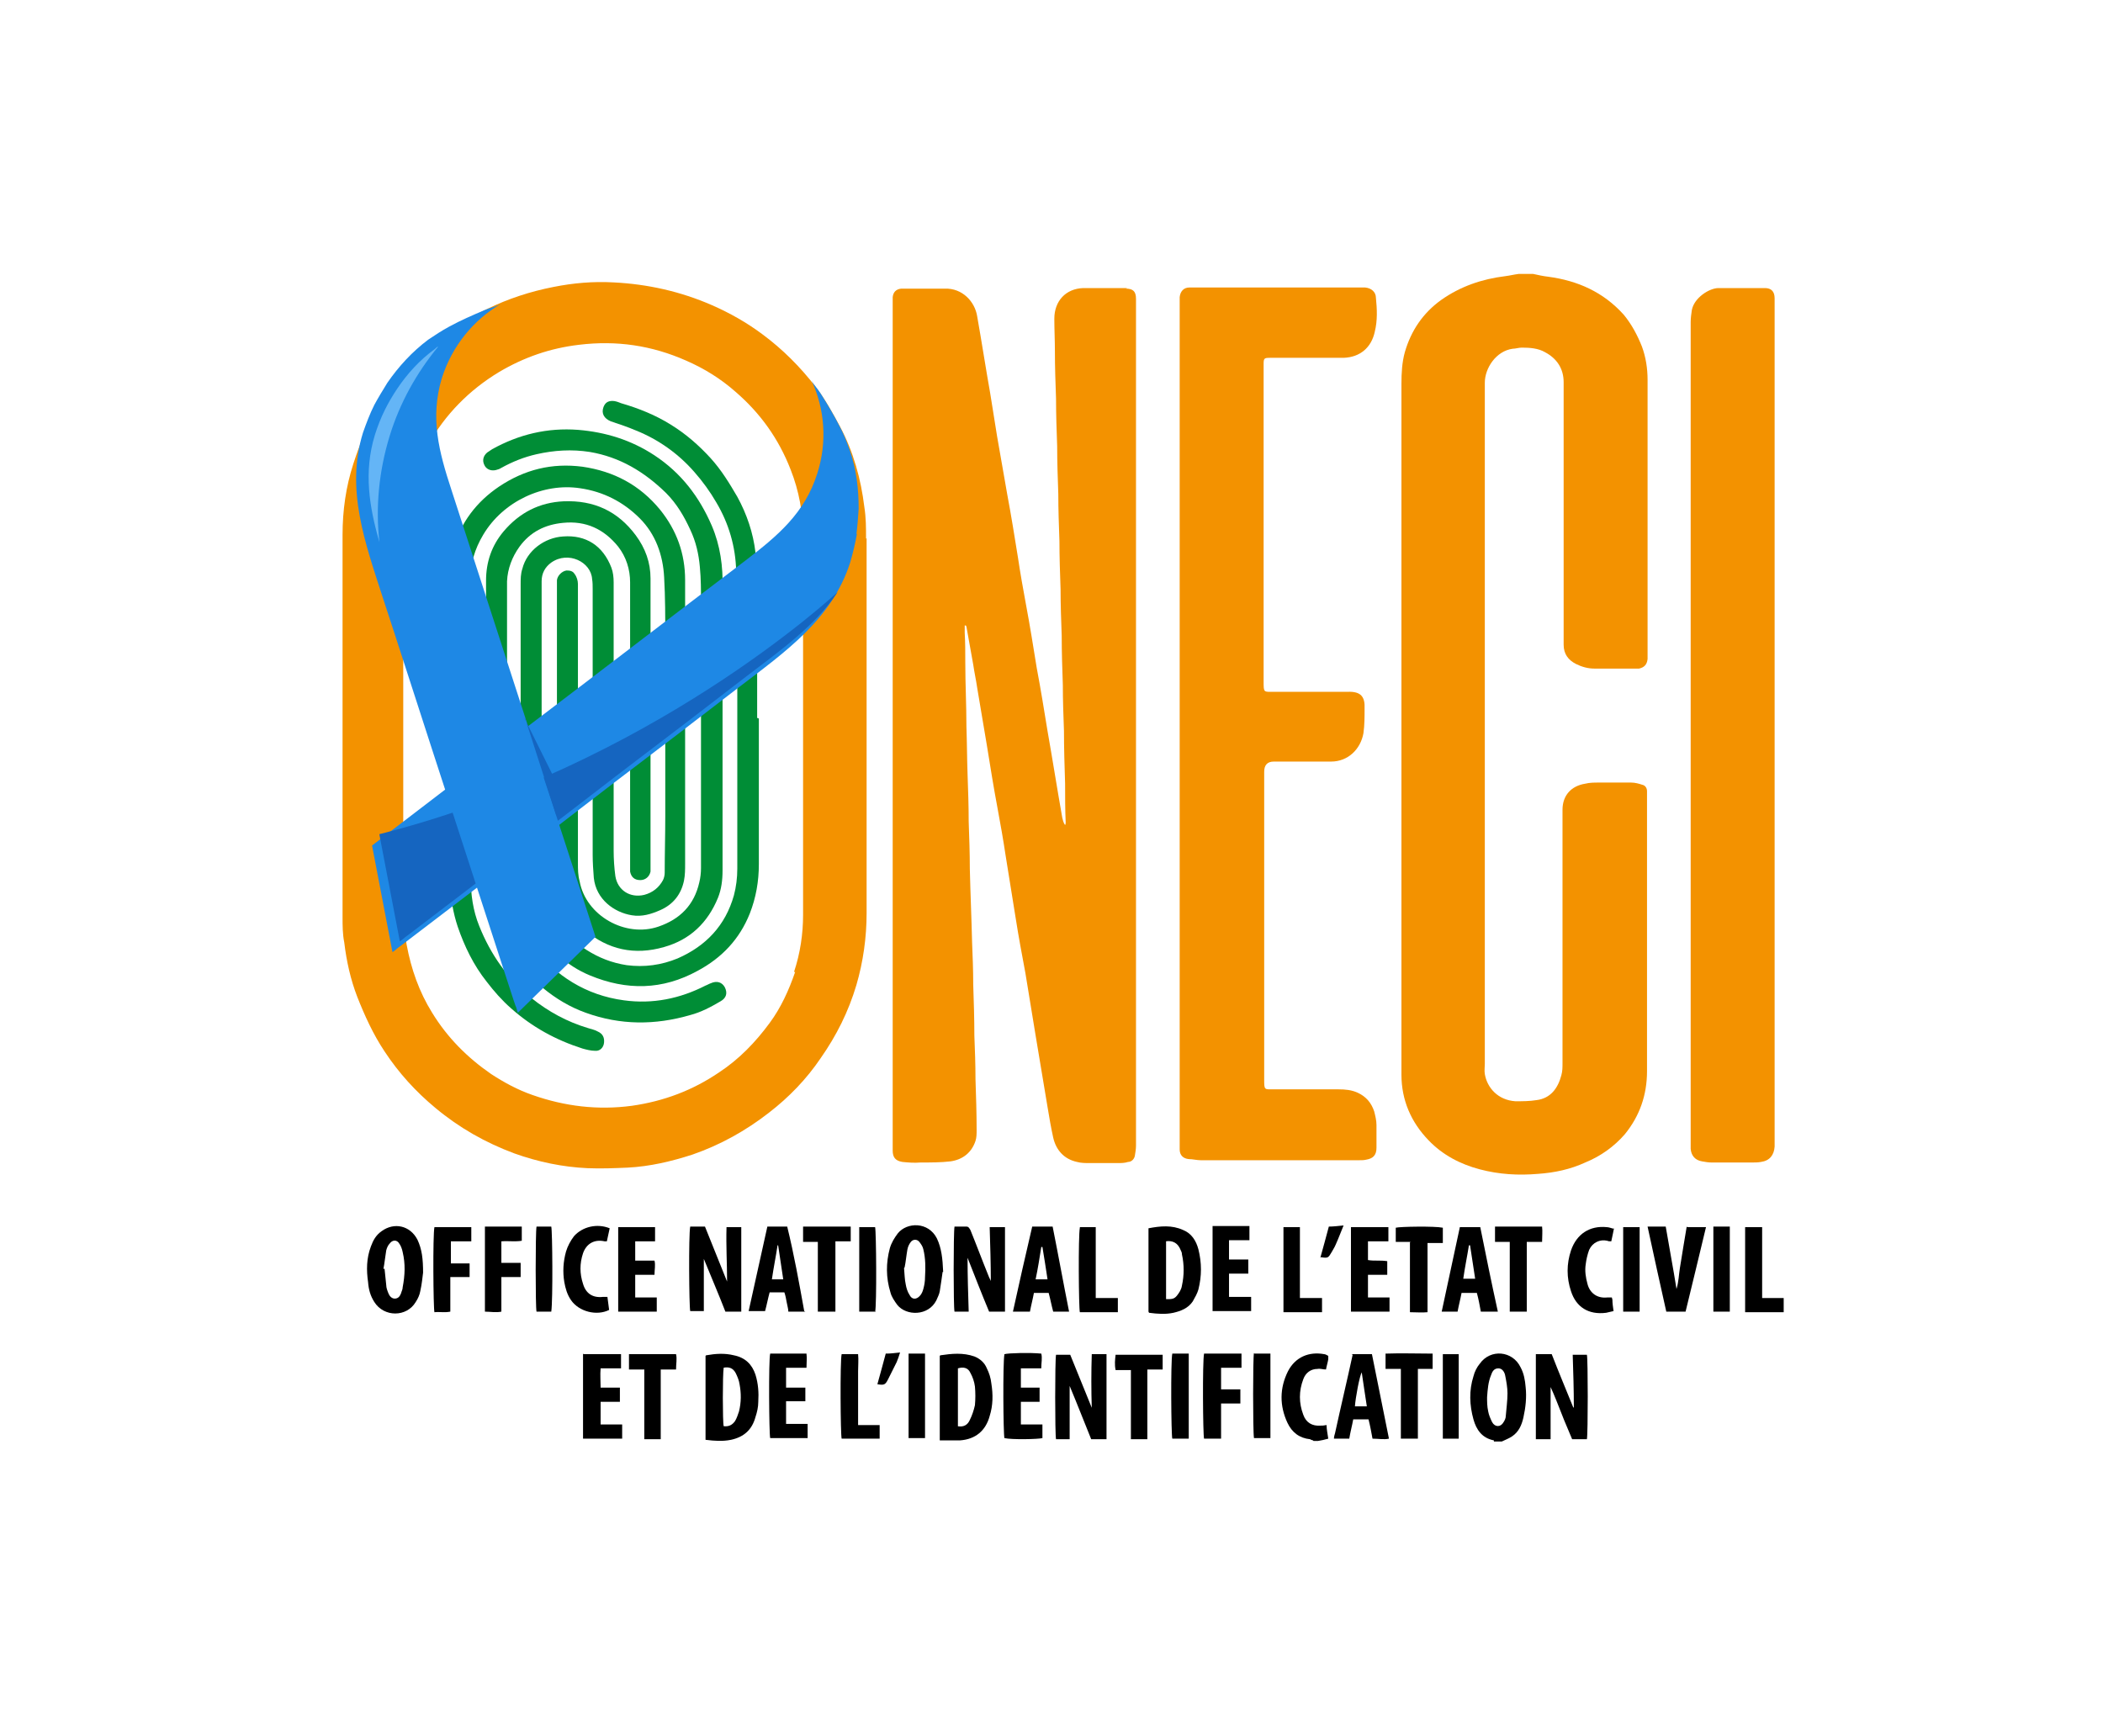 <?xml version="1.0" encoding="UTF-8"?>
<svg id="Calque_3" data-name="Calque 3" xmlns="http://www.w3.org/2000/svg" viewBox="0 0 37.08 30.61">
<g>
	<path d="M29.04,13.95c0-.05-.03-.1-.08-.11-.06-.02-.13-.04-.2-.04-.19,0-.38,0-.57,0-.08,0-.16,0-.24,.02-.25,.04-.4,.21-.4,.46,0,.03,0,.06,0,.1,0,1.46,0,2.92,0,4.37,0,.07,0,.14-.02,.21-.06,.23-.19,.41-.44,.44-.12,.02-.25,.02-.37,.02-.31-.02-.5-.24-.54-.48-.01-.06,0-.12,0-.18,0-3.66,0-7.33,0-10.99,0-.34,0-.68,0-1.02,0-.26,.2-.56,.49-.6,.05,0,.11-.02,.16-.02,.14,0,.29,.01,.41,.08,.21,.11,.33,.29,.33,.53,0,1.51,0,3.01,0,4.52,0,.04,0,.07,0,.11,0,.16,.08,.27,.22,.34,.1,.05,.21,.08,.32,.08,.23,0,.46,0,.69,0,.03,0,.06,0,.1,0,.09-.02,.14-.07,.15-.17,0-.04,0-.07,0-.11,0-1.6,0-3.21,0-4.81,0-.2-.03-.4-.1-.59-.08-.2-.18-.39-.32-.56-.36-.4-.81-.6-1.33-.67-.09-.01-.18-.03-.27-.05h-.25c-.08,.01-.16,.03-.24,.04-.41,.05-.79,.18-1.13,.42-.32,.23-.53,.54-.64,.92-.05,.18-.06,.37-.06,.56,0,4.01,0,8.02,0,12.03,0,.05,0,.1,0,.15,0,.45,.17,.84,.48,1.16,.25,.26,.56,.42,.9,.51,.34,.09,.68,.11,1.03,.08,.29-.02,.57-.08,.83-.2,.27-.11,.51-.28,.7-.5,.26-.32,.39-.69,.39-1.11,0-1.61,0-3.22,0-4.83,0-.04,0-.07,0-.11Z" style="fill: #f39200;"/>
	<path d="M19.88,5.08c-.26,0-.52,0-.78,0-.31,.01-.51,.23-.51,.54,0,.19,.01,.38,.01,.57,0,.28,.01,.56,.02,.84,0,.28,.01,.56,.02,.84,0,.28,.01,.56,.02,.84,0,.28,.01,.55,.02,.83,0,.28,.01,.57,.02,.85,0,.27,.01,.55,.02,.82,0,.29,.01,.58,.02,.87,0,.27,.01,.54,.02,.81,0,.31,.01,.62,.02,.93,0,.23,0,.45,.01,.68,0,.02,0,.03-.01,.05-.03-.04-.04-.09-.05-.13-.09-.51-.17-1.02-.26-1.53-.06-.37-.12-.74-.19-1.11-.06-.37-.12-.75-.19-1.12-.05-.27-.1-.55-.14-.82-.06-.37-.12-.75-.19-1.12-.06-.34-.12-.68-.18-1.03-.04-.25-.08-.5-.12-.75-.08-.45-.15-.91-.23-1.36-.04-.26-.26-.5-.57-.49-.22,0-.44,0-.66,0-.04,0-.07,0-.11,0-.09,.01-.14,.06-.15,.15,0,.06,0,.12,0,.17,0,4.91,0,9.82,0,14.73,0,.05,0,.1,0,.15,0,.12,.05,.18,.17,.2,.1,.01,.21,.02,.32,.01,.18,0,.36,0,.53-.02,.21-.03,.37-.15,.44-.36,.02-.06,.02-.13,.02-.19,0-.3-.01-.6-.02-.9,0-.26-.01-.52-.02-.77,0-.3-.01-.6-.02-.9,0-.25-.01-.5-.02-.74-.01-.43-.03-.87-.04-1.3,0-.28-.01-.55-.02-.83,0-.28-.01-.56-.02-.84s-.01-.56-.02-.84c0-.38-.02-.75-.02-1.13,0-.17,0-.35-.01-.52,0-.04,0-.09,0-.13,0,0,.02,0,.02,0,0,0,.01,.02,.01,.02,.04,.22,.08,.45,.12,.67,.02,.14,.05,.27,.07,.41,.06,.34,.11,.67,.17,1.01,.06,.37,.12,.75,.19,1.12,.05,.27,.1,.55,.14,.82,.06,.37,.12,.74,.18,1.12,.05,.32,.11,.64,.17,.96,.06,.37,.12,.73,.18,1.1,.07,.42,.14,.84,.21,1.26,.03,.18,.06,.36,.1,.54,.05,.22,.19,.38,.42,.43,.07,.02,.15,.02,.22,.02,.17,0,.34,0,.5,0,.06,0,.12,0,.18-.02,.06,0,.11-.05,.12-.11,.01-.06,.02-.12,.02-.18,0-4.94,0-9.88,0-14.83,0-.03,0-.06,0-.1,0-.13-.05-.18-.18-.18Z" style="fill: #f39200;"/>
	<path d="M15.27,9.5c0-.19,0-.37-.03-.56-.06-.49-.19-.97-.43-1.42-.13-.24-.26-.48-.43-.7-.27-.35-.58-.66-.93-.92-.28-.21-.58-.38-.9-.52-.55-.24-1.13-.37-1.73-.4-.36-.02-.71,.01-1.06,.08-.82,.16-1.55,.51-2.18,1.06-.36,.31-.67,.68-.92,1.09-.19,.3-.32,.63-.43,.97-.13,.4-.19,.82-.19,1.25,0,2.25,0,4.5,0,6.74,0,.15,0,.3,.03,.45,.04,.33,.11,.65,.23,.96,.13,.33,.28,.66,.48,.96,.25,.38,.55,.71,.9,1,.42,.35,.88,.61,1.39,.8,.42,.15,.85,.24,1.29,.26,.24,.01,.48,0,.71-.01,.39-.02,.77-.11,1.14-.23,.49-.17,.94-.42,1.35-.74,.35-.27,.66-.59,.91-.96,.28-.4,.49-.82,.63-1.29,.12-.41,.18-.84,.18-1.27,0-1.1,0-2.21,0-3.31s0-2.2,0-3.3Zm-1.25,7.64c-.11,.32-.25,.63-.45,.9-.25,.34-.54,.64-.89,.87-.47,.32-.98,.51-1.54,.59-.6,.08-1.18,.01-1.75-.19-.26-.09-.5-.22-.73-.37-.42-.29-.77-.64-1.04-1.08-.23-.37-.37-.77-.45-1.2-.05-.26-.06-.53-.06-.8,0-2.12,0-4.24,0-6.36,0-.59,.14-1.15,.44-1.66,.3-.53,.72-.96,1.25-1.28,.44-.26,.9-.42,1.41-.48,.66-.08,1.28,.01,1.89,.28,.32,.14,.61,.32,.87,.55,.44,.38,.76,.83,.97,1.37,.15,.38,.22,.77,.22,1.18,0,1.11,0,2.22,0,3.33s0,2.23,0,3.34c0,.34-.05,.68-.16,1.01Z" style="fill: #f39200;"/>
	<path d="M22.28,6.42c0-.1,.01-.11,.11-.11,.19,0,.37,0,.56,0,.25,0,.5,0,.74,0,.29-.01,.49-.18,.55-.46,.05-.2,.04-.4,.02-.6,0-.1-.08-.17-.19-.18-.04,0-.08,0-.13,0-.94,0-1.88,0-2.82,0-.05,0-.1,0-.15,0-.1,0-.16,.07-.17,.17,0,.05,0,.1,0,.15,0,2.45,0,4.91,0,7.36s0,4.92,0,7.37c0,.05,0,.1,0,.15,0,.1,.06,.16,.16,.17,.07,0,.14,.02,.21,.02,.93,0,1.86,0,2.8,0,.04,0,.08,0,.12-.01,.12-.02,.18-.08,.18-.21,0-.13,0-.26,0-.4,0-.08-.02-.16-.04-.24-.05-.15-.14-.26-.29-.33-.11-.05-.22-.06-.34-.06-.38,0-.75,0-1.13,0-.18,0-.18,.02-.18-.18,0-1.81,0-3.61,0-5.42q0-.18,.17-.18c.34,0,.67,0,1.01,0,.3,0,.52-.22,.57-.5,.02-.14,.02-.29,.02-.43,.01-.21-.06-.31-.3-.3-.43,0-.86,0-1.29,0-.19,0-.19,.02-.19-.18,0-1.85,0-3.7,0-5.55,0-.03,0-.05,0-.08Z" style="fill: #f39200;"/>
	<path d="M31.29,5.44c0-.06,0-.12,0-.18,0-.12-.06-.18-.17-.18-.27,0-.55,0-.82,0-.16,0-.43,.17-.47,.39-.01,.07-.02,.14-.02,.21,0,4.81,0,9.62,0,14.44,0,.05,0,.09,0,.14,.01,.12,.08,.2,.2,.22,.06,.01,.11,.02,.17,.02,.24,0,.47,0,.71,0,.05,0,.11,0,.16-.01,.15-.02,.23-.12,.24-.27,0-.05,0-.11,0-.16,0-2.43,0-4.86,0-7.3s0-4.87,0-7.31Z" style="fill: #f39200;"/>
</g>
<g>
	<path d="M13.38,12.67c0,.55,0,1.11,0,1.66,0,.3,0,.61,0,.91,0,.3-.05,.59-.16,.87-.18,.45-.49,.78-.92,1.01-.62,.34-1.25,.35-1.9,.08-.41-.17-.71-.46-.94-.83-.2-.33-.28-.67-.28-1.05,0-1.67,0-3.35,0-5.02,0-.09,0-.18,.03-.27,.08-.32,.39-.55,.72-.57,.4-.03,.7,.16,.85,.55,.03,.08,.04,.17,.04,.26,0,.24,0,.48,0,.73,0,1.33,0,2.66,0,4,0,.15,.01,.3,.03,.45,.04,.25,.26,.39,.51,.33,.15-.04,.26-.13,.33-.26,.02-.04,.03-.09,.03-.13,0-.33,.01-.66,.01-1,0-1.05,0-2.09,0-3.14,0-.36,0-.72-.02-1.07-.02-.39-.15-.76-.43-1.04-.29-.29-.64-.47-1.05-.53-.65-.1-1.36,.23-1.71,.82-.15,.25-.23,.52-.23,.81,0,1.37,0,2.75,0,4.12,0,.37,0,.75,.01,1.12,0,.29,.04,.58,.15,.85,.2,.5,.5,.93,.92,1.27,.3,.24,.63,.42,1,.53,.06,.02,.12,.03,.17,.06,.09,.04,.12,.11,.11,.2-.01,.09-.08,.15-.16,.14-.07,0-.15-.02-.22-.04-.47-.15-.89-.38-1.26-.71-.16-.14-.3-.3-.43-.47-.23-.29-.39-.62-.51-.97-.08-.24-.12-.49-.14-.74-.02-.32-.02-.64-.03-.97,0-1.01,0-2.02,0-3.03,0-.44,0-.88,0-1.32,0-.21,.03-.41,.09-.61,.14-.46,.41-.82,.81-1.09,.45-.3,.93-.42,1.47-.35,.55,.08,1.01,.32,1.37,.76,.29,.36,.44,.77,.44,1.24,0,1.67,0,3.34,0,5,0,.1,0,.2-.02,.3-.05,.24-.19,.42-.42,.52-.16,.07-.32,.12-.5,.09-.31-.05-.63-.28-.67-.66-.01-.13-.02-.27-.02-.4,0-.09,0-.17,0-.26,0-1.48,0-2.96,0-4.43,0-.06,0-.12-.01-.18-.02-.3-.42-.5-.72-.29-.11,.08-.17,.19-.17,.33,0,.25,0,.5,0,.75,0,1.17,0,2.34,0,3.5,0,.31,0,.62,.02,.93,0,.2,.05,.4,.13,.59,.13,.31,.35,.55,.64,.73,.22,.14,.45,.23,.71,.27,.31,.04,.61,0,.9-.12,.5-.22,.84-.58,.99-1.11,.04-.15,.06-.31,.06-.47,0-1.44,0-2.88,0-4.33,0-.31,0-.61-.02-.92-.01-.43-.13-.84-.35-1.21-.11-.19-.24-.37-.39-.54-.28-.32-.63-.57-1.03-.73-.14-.06-.29-.11-.44-.16-.12-.05-.17-.14-.13-.25,.03-.08,.08-.11,.16-.11,.05,0,.1,.02,.15,.04,.31,.09,.61,.21,.88,.38,.26,.16,.49,.36,.7,.59,.19,.21,.33,.44,.47,.68,.17,.31,.28,.64,.32,.98,.02,.18,.02,.36,.03,.54,0,.4,0,.8,0,1.2,0,.39,0,.79,0,1.18h0Z" style="fill: #008d36;"/>
	<path d="M12.74,12.69c0,.69,0,1.39,0,2.08,0,.19,0,.39,0,.58,0,.17-.02,.33-.08,.48-.18,.44-.49,.74-.95,.87-.52,.15-.99,.05-1.4-.3-.19-.16-.31-.36-.39-.59-.08-.2-.1-.4-.1-.61,0-.72,0-1.44,0-2.16,0-.9,0-1.8,0-2.7,0-.04,0-.07,0-.11,.01-.08,.09-.16,.17-.17,.06,0,.11,.01,.14,.06,.04,.05,.06,.12,.06,.18,0,.13,0,.25,0,.38,0,1.51,0,3.03,0,4.54,0,.11,0,.21,.03,.32,.11,.61,.81,1,1.39,.8,.38-.13,.63-.38,.72-.78,.02-.08,.03-.17,.03-.25,0-1.56,0-3.13,0-4.69,0-.21,0-.41-.02-.62-.02-.23-.07-.45-.17-.66-.11-.24-.24-.46-.43-.65-.38-.37-.81-.63-1.34-.72-.32-.05-.63-.03-.94,.04-.22,.05-.42,.13-.62,.24-.03,.02-.06,.03-.1,.04-.09,.02-.17-.02-.2-.09-.04-.08-.02-.16,.05-.22,.03-.02,.06-.04,.09-.06,.47-.26,.97-.38,1.51-.34,.49,.04,.94,.18,1.35,.45,.47,.31,.79,.73,1.01,1.24,.15,.35,.2,.72,.19,1.1,0,.32,0,.63,0,.95,0,.45,0,.9,0,1.35,0,0,0,0,0,0Z" style="fill: #008d36;"/>
	<path d="M8.57,12.87c0-.47,0-.94,0-1.4,0-.41,0-.82,0-1.23,0-.33,.1-.62,.31-.87,.28-.33,.63-.51,1.06-.53,.53-.02,.95,.17,1.27,.6,.17,.23,.26,.48,.26,.76,0,.52,0,1.05,0,1.57,0,.77,0,1.54,0,2.31,0,.4,0,.79,0,1.19,0,.03,0,.07,0,.1-.02,.09-.09,.15-.18,.15-.1,0-.16-.05-.18-.15,0-.04,0-.09,0-.13,0-1.37,0-2.74,0-4.11,0-.29,0-.57,0-.86,0-.23-.07-.45-.21-.63-.25-.31-.57-.46-.97-.42-.32,.03-.58,.16-.77,.42-.13,.18-.21,.39-.22,.61,0,.13,0,.26,0,.39,0,.48,0,.96,0,1.44,0,.8,0,1.59,0,2.39,0,.33,0,.67,.02,1,.03,.44,.15,.87,.43,1.22,.41,.52,.94,.86,1.61,.95,.51,.07,.99-.03,1.44-.26,.03-.01,.06-.03,.09-.04,.11-.05,.2-.02,.25,.07,.05,.1,.03,.19-.08,.25-.17,.1-.34,.19-.53,.24-.62,.18-1.23,.18-1.84-.04-.28-.1-.53-.25-.76-.44-.26-.22-.48-.48-.66-.77-.22-.37-.32-.77-.32-1.2,0-.85,0-1.71,0-2.56h0Z" style="fill: #008d36;"/>
</g>
<g>
	<path d="M26.34,25.4s0,0,0,0c-.21-.04-.31-.19-.36-.37-.07-.25-.08-.51,0-.76,.02-.08,.06-.16,.11-.22,.19-.27,.58-.23,.72,.06,.06,.11,.08,.23,.09,.35,.02,.18,0,.36-.04,.54-.03,.13-.08,.25-.2,.33-.06,.04-.12,.06-.18,.09h-.14Zm-.12-.77c0,.09,0,.17,.02,.26,.01,.06,.04,.13,.07,.19,.05,.09,.15,.09,.2,0,.02-.03,.04-.07,.04-.11,.01-.13,.03-.27,.03-.4,0-.1-.02-.21-.04-.31-.01-.06-.05-.13-.12-.13-.08,0-.11,.06-.13,.12-.05,.12-.06,.25-.07,.39Z"/>
	<path d="M23.15,25.4s-.04-.01-.05-.02c-.19-.02-.32-.12-.4-.29-.14-.3-.14-.61,.01-.91,.13-.25,.37-.35,.64-.3,.02,0,.05,.02,.07,.03,0,.02,0,.04,0,.06-.01,.06-.03,.12-.04,.18-.06,0-.1-.02-.15-.01-.12,0-.21,.07-.25,.18-.08,.21-.08,.42,0,.63,.05,.14,.16,.2,.3,.19,.03,0,.06,0,.11-.01,0,.08,.02,.16,.03,.24-.07,.02-.12,.03-.18,.04h-.08Z"/>
	<path d="M31.45,23.14h-.68v-1.5h.3v1.25h.38v.25Z"/>
	<path d="M27.09,23.88h.27c.12,.31,.25,.62,.38,.94,0,0,0,0,.01,0,0-.31-.01-.62-.02-.93h.25c.02,.07,.02,1.4,0,1.49h-.26c-.06-.15-.13-.3-.19-.46-.06-.15-.12-.31-.19-.46v.92h-.26v-1.5Z"/>
	<path d="M19.25,24.83c-.01-.32-.01-.63,0-.95h.26v1.5h-.27c-.13-.32-.25-.63-.38-.94v.94h-.24c-.02-.07-.02-1.4,0-1.49,.02,0,.05,0,.07,0,.06,0,.12,0,.18,0,.13,.32,.26,.64,.39,.96Z"/>
	<path d="M17.47,22.59c0-.31-.01-.63-.02-.95h.27v1.49h-.28c-.13-.31-.25-.62-.38-.95,0,.33,.01,.63,.02,.95h-.25c-.02-.07-.02-1.4,0-1.5,.07,0,.14,0,.21,0,.04,0,.05,.03,.07,.06,.11,.27,.21,.54,.32,.81,.01,.03,.03,.06,.04,.09,0,0,0,0,0,0Z"/>
	<path d="M13.06,23.13h-.27c-.12-.31-.25-.61-.38-.93v.92h-.24c-.02-.07-.03-1.35,0-1.49,.04,0,.09,0,.13,0,.04,0,.08,0,.13,0,.13,.32,.26,.65,.39,.97,0-.32-.02-.63-.01-.96h.26v1.49Z"/>
	<path d="M20.25,23.13v-1.47c.21-.04,.41-.06,.61,.03,.15,.06,.23,.19,.27,.34,.06,.24,.06,.47,0,.71-.02,.07-.06,.14-.1,.21-.08,.12-.21,.17-.34,.2-.14,.03-.28,.02-.43,0Zm.31-1.25v1.03c.1,0,.14,0,.19-.06,.04-.05,.08-.11,.09-.18,.04-.18,.04-.37,0-.55,0-.03-.01-.05-.02-.07-.05-.13-.14-.18-.27-.16Z"/>
	<path d="M16.58,23.9c.2-.03,.4-.05,.6,.02,.1,.04,.18,.11,.22,.21,.04,.08,.07,.17,.08,.27,.03,.19,.03,.38-.03,.57-.07,.26-.25,.41-.52,.43-.12,0-.24,0-.36,0v-1.49Zm.3,1.25c.11,.02,.18-.02,.22-.11,.04-.08,.07-.17,.09-.26,.01-.11,.01-.22,0-.33-.01-.08-.04-.17-.08-.24-.04-.09-.12-.11-.22-.08v1.02Z"/>
	<path d="M12.45,23.9c.17-.03,.33-.04,.49,0,.2,.04,.32,.16,.38,.34,.05,.16,.06,.32,.05,.48,0,.09-.02,.18-.05,.27-.06,.22-.2,.35-.43,.4-.15,.03-.29,.02-.45,0v-1.48Zm.31,.22c-.02,.11-.02,.96,0,1.03,.09,.01,.15-.02,.2-.09,.03-.05,.05-.11,.07-.17,.04-.16,.04-.32,.01-.48-.01-.07-.04-.14-.07-.2-.05-.09-.12-.11-.22-.09Z"/>
	<path d="M7.46,22.44c-.01,.07-.02,.2-.05,.33-.01,.06-.04,.13-.08,.19-.16,.27-.56,.27-.73,0-.07-.11-.1-.22-.11-.35-.03-.21-.03-.42,.05-.63,.04-.11,.09-.2,.19-.27,.22-.16,.5-.1,.63,.15,.08,.17,.1,.34,.1,.59Zm-.68-.07c.01,.11,.02,.2,.03,.29,0,.05,.02,.1,.04,.15,.02,.05,.06,.09,.11,.09,.06,0,.09-.04,.11-.09,.01-.04,.03-.07,.03-.11,.04-.21,.05-.41,0-.62-.01-.05-.03-.11-.06-.15-.04-.07-.12-.07-.17,0-.03,.03-.05,.08-.06,.12-.02,.12-.03,.23-.05,.33Z"/>
	<path d="M16.62,22.43c-.01,.08-.03,.21-.05,.34-.01,.06-.04,.11-.06,.16-.14,.28-.53,.28-.69,.08-.05-.07-.1-.14-.12-.22-.08-.26-.08-.52-.01-.78,.03-.1,.08-.18,.14-.26,.16-.2,.54-.21,.69,.09,.08,.17,.1,.35,.11,.59Zm-.68-.07c.01,.11,.01,.2,.03,.29,.01,.06,.03,.13,.07,.19,.04,.08,.12,.08,.18,.01,.03-.03,.05-.08,.06-.12,.02-.07,.03-.14,.03-.21,.01-.16,.01-.33-.03-.49-.01-.05-.04-.09-.07-.13-.04-.05-.11-.05-.15,0-.03,.04-.05,.08-.06,.13-.02,.11-.03,.23-.05,.32Z"/>
	<path d="M14.2,23.13h-.3c0-.05-.02-.11-.03-.17-.01-.06-.02-.11-.04-.17h-.26c-.03,.11-.05,.22-.08,.33h-.29c.11-.5,.22-.99,.33-1.49h.35c.12,.49,.21,.99,.3,1.49Zm-.39-.57c-.03-.21-.06-.4-.09-.6,0,0,0,0-.01,0-.03,.2-.07,.39-.1,.6h.21Z"/>
	<path d="M18.57,23.13c-.03-.11-.05-.22-.08-.33h-.26c-.02,.11-.05,.22-.07,.33h-.3c.11-.5,.22-.99,.34-1.5h.36c.1,.5,.19,1,.29,1.5h-.28Zm-.1-.57c-.03-.2-.06-.39-.09-.57h-.02c-.03,.19-.06,.38-.1,.57h.21Z"/>
	<path d="M26.41,23.13h-.3c-.02-.11-.04-.22-.07-.33h-.27c-.02,.11-.05,.22-.07,.33h-.28c.11-.5,.21-.99,.32-1.49h.36c.1,.5,.2,.99,.31,1.49Zm-.6-.58h.2c-.03-.2-.06-.4-.09-.59,0,0-.01,0-.02,0-.03,.19-.07,.38-.1,.59Z"/>
	<path d="M29.75,21.64h.33c-.12,.5-.24,1-.36,1.49h-.34c-.11-.49-.22-.99-.33-1.5,.11,0,.21,0,.32,0,.06,.36,.13,.72,.19,1.1,.04-.13,.04-.25,.06-.37,.02-.12,.04-.25,.06-.37,.02-.12,.04-.24,.06-.36Z"/>
	<path d="M23.83,23.88h.36c.1,.5,.2,.99,.3,1.49-.09,.02-.18,0-.29,0-.02-.11-.04-.22-.07-.34h-.27c-.02,.11-.05,.22-.07,.34h-.27s0,0,0,0c0,0,0,0,0,0,0-.03,.01-.07,.02-.1,.1-.46,.21-.92,.31-1.38Zm.27,.92c-.03-.2-.06-.39-.09-.6-.04,.07-.11,.45-.12,.6h.21Z"/>
	<path d="M23.82,23.13v-1.49h.66v.25h-.36v.33c.11,.02,.22,0,.34,.02v.24h-.34v.4h.38v.25h-.69Z"/>
	<path d="M10.29,23.88h.66v.25h-.36c-.01,.12,0,.22,0,.34h.34v.25h-.34v.4h.38v.25h-.69v-1.5Z"/>
	<path d="M11.2,21.89v.34h.34c.02,.08,0,.16,0,.25h-.34v.4h.38v.25h-.68v-1.49h.65v.25h-.36Z"/>
	<path d="M21.67,22.47v.4h.39v.25c-.22,0-.45,0-.68,0v-1.5h.65v.25h-.36c0,.12,0,.22,0,.34h.34v.25h-.34Z"/>
	<path d="M18.36,24.13h-.36v.34h.33v.25h-.33v.4h.38v.24c-.07,.02-.54,.03-.67,0-.02-.07-.03-1.32,0-1.48,.07-.02,.45-.03,.65-.01,.02,.08,0,.16,0,.25Z"/>
	<path d="M13.86,24.12v.35h.34v.24h-.34v.4h.38v.25h-.66c-.02-.07-.03-1.38,0-1.49h.64c.01,.08,0,.16,0,.25h-.36Z"/>
	<path d="M7.66,21.64h.65v.25h-.36v.39h.33v.24h-.34v.61c-.1,.02-.19,0-.28,.01-.02-.07-.03-1.37,0-1.5Z"/>
	<path d="M9.18,22.27v.25h-.34v.61c-.1,.02-.19,0-.29,0v-1.5h.65v.25c-.12,.02-.23,0-.36,.01v.38h.34Z"/>
	<path d="M21.52,25.37h-.29c-.02-.06-.03-1.36,0-1.5h.66v.25h-.36c0,.13,0,.25,0,.38h.34v.25h-.34v.62Z"/>
	<path d="M24.87,21.9h-.26v-.25c.07-.02,.69-.03,.83,0v.27h-.27v1.22c-.1,.01-.2,0-.31,0,0-.41,0-.81,0-1.23Z"/>
	<path d="M26.92,21.9v1.23c-.1,0-.2,0-.3,0v-1.23h-.26v-.27h.83c.01,.09,0,.17,0,.27h-.27Z"/>
	<path d="M14.72,23.13h-.3c0-.14,0-.27,0-.4,0-.14,0-.27,0-.41v-.42h-.26v-.27h.84v.26h-.27c0,.11,0,.21,0,.32,0,.1,0,.2,0,.3,0,.1,0,.21,0,.31v.31Z"/>
	<path d="M10.75,21.66c-.02,.08-.03,.15-.05,.23-.02,0-.03,0-.04,0-.18-.04-.32,.04-.38,.21-.06,.18-.06,.36,0,.54,.05,.17,.17,.25,.35,.23,.02,0,.04,0,.08,0,.01,.08,.02,.16,.03,.23-.22,.11-.53,.03-.67-.17-.07-.1-.1-.21-.12-.32-.03-.18-.02-.36,.03-.54,.03-.1,.08-.19,.14-.27,.15-.17,.41-.23,.63-.14Z"/>
	<path d="M28.46,21.65c-.02,.09-.03,.16-.05,.24-.03,0-.05,0-.07-.01-.13-.03-.26,.03-.32,.16-.03,.08-.05,.17-.06,.25-.02,.12,0,.24,.03,.35,.04,.16,.17,.26,.35,.24,.03,0,.05,0,.08,0,0,.01,.01,.03,.01,.04,0,.06,.01,.13,.02,.2-.05,.01-.09,.02-.13,.03-.31,.04-.53-.1-.62-.38-.08-.24-.08-.48,0-.72,.1-.29,.33-.44,.63-.41,.04,0,.08,.02,.13,.03Z"/>
	<path d="M25.01,25.37h-.31v-1.23h-.27v-.27c.27-.01,.55,0,.83,0,0,.09,0,.18,0,.27h-.26v1.23Z"/>
	<path d="M11.35,24.15h-.26v-.27h.83c.02,.08,0,.17,0,.27h-.27v1.23h-.29s0-.07,0-.11c0-.34,0-.67,0-1.01,0-.03,0-.07,0-.11Z"/>
	<path d="M20.5,24.15h-.27v1.23h-.29c0-.1,0-.2,0-.3,0-.1,0-.2,0-.3v-.62h-.27c-.02-.1-.01-.18,0-.27h.83v.27Z"/>
	<path d="M15.12,25.13h.39v.24h-.67c-.02-.06-.03-1.37,0-1.49h.29c.01,.1,0,.2,0,.3,0,.11,0,.21,0,.32v.31c0,.1,0,.2,0,.32Z"/>
	<path d="M22.92,21.64v1.25h.39v.25c-.22,0-.45,0-.68,0v-1.5h.29Z"/>
	<path d="M19.04,21.64h.28v1.25h.39v.25c-.22,0-.44,0-.67,0-.02-.07-.03-1.34,0-1.49Z"/>
	<path d="M16.02,23.87c.08,0,.16,0,.23,0,.02,0,.04,0,.06,0v1.49h-.29v-1.5Z"/>
	<path d="M20.95,25.37h-.28c-.02-.06-.03-1.37,0-1.5,.06,0,.12,0,.19,0,.03,0,.06,0,.1,0v1.5Z"/>
	<path d="M22.12,23.87c.08,0,.16,0,.24,0,.01,0,.02,0,.04,0v1.49h-.29c-.02-.12-.02-1.43,0-1.5Z"/>
	<path d="M30.5,23.13h-.29v-1.5h.29v1.5Z"/>
	<path d="M28.91,21.64v1.49h-.29v-1.49h.29Z"/>
	<path d="M9.73,23.13h-.27c-.02-.07-.02-1.4,0-1.5h.26c.02,.07,.03,1.3,0,1.5Z"/>
	<path d="M15.44,23.13h-.29v-1.49s.05,0,.07,0c.07,0,.14,0,.21,0,.02,.08,.03,1.36,0,1.5Z"/>
	<path d="M25.72,23.88v1.49h-.28v-1.49h.28Z"/>
	<path d="M23.28,22.18c.05-.18,.1-.36,.15-.55,.08,0,.16-.01,.26-.02-.05,.12-.09,.23-.14,.34-.02,.05-.05,.09-.07,.13-.06,.1-.06,.11-.19,.09Z"/>
	<path d="M15.62,23.87c.08,0,.16-.01,.25-.02-.02,.07-.04,.12-.06,.17-.05,.1-.1,.2-.15,.3-.05,.1-.07,.11-.19,.09,.05-.18,.1-.36,.15-.55Z"/>
</g>
<g>
	<path d="M15.1,9.42c.02-.15,.03-.3,.04-.45,0-.35-.04-.7-.16-1.04-.05-.14-.1-.27-.17-.4-.1-.2-.22-.4-.34-.59-.05-.08-.12-.15-.16-.23h0c.23,.5,.28,1.08,.1,1.64-.22,.7-.7,1.1-1.26,1.53-1.32,1-2.63,2.01-3.95,3.01-.88,.67-1.76,1.35-2.64,2.02l.36,1.88s.06-.04,.09-.07c.04-.03,.08-.06,.12-.09,1.23-.94,2.47-1.88,3.7-2.83,.74-.56,1.47-1.12,2.21-1.69,.8-.61,1.63-1.19,1.95-2.19,.05-.17,.09-.34,.12-.51Z" style="fill: #1e88e5;"/>
	<path d="M6.69,14.72l.36,1.88s.06-.04,.09-.07c.04-.03,.08-.06,.12-.09,1.23-.94,2.47-1.88,3.7-2.83,.74-.56,1.47-1.12,2.21-1.69,.59-.45,1.2-.88,1.6-1.48-.07,.06-3.27,3.05-8.08,4.27Z" style="fill: #1565c0;"/>
	<path d="M9.49,13.36c-.51-1.57-1.02-3.15-1.53-4.72-.22-.67-.38-1.27-.17-1.97,.18-.57,.56-1.03,1.04-1.31h0c-.09,.05-.2,.07-.29,.11-.21,.09-.42,.18-.62,.29-.13,.07-.25,.15-.37,.23-.28,.21-.52,.47-.72,.76-.08,.13-.16,.26-.23,.39-.08,.16-.14,.32-.2,.49-.31,1,.04,1.95,.35,2.91,.29,.88,.57,1.76,.86,2.65,.48,1.48,.96,2.95,1.44,4.43,.02,.05,.03,.1,.05,.14,.01,.03,.02,.07,.03,.1l1.37-1.34c-.34-1.05-.68-2.11-1.03-3.16Z" style="fill: #1e88e5;"/>
	<path d="M9.26,12.67l.55,1.71s.17-.13,.21-.16l-.77-1.55Z" style="fill: #1565c0;"/>
	<path d="M7.72,6.11s-.04,.03-.06,.05c-.26,.19-.48,.43-.66,.7-.08,.12-.15,.24-.21,.36-.07,.14-.13,.29-.18,.45-.2,.65-.1,1.27,.08,1.89-.07-.61-.01-1.25,.18-1.87,.18-.59,.48-1.12,.85-1.57Z" style="fill: #64b5f6;"/>
</g>
</svg>
